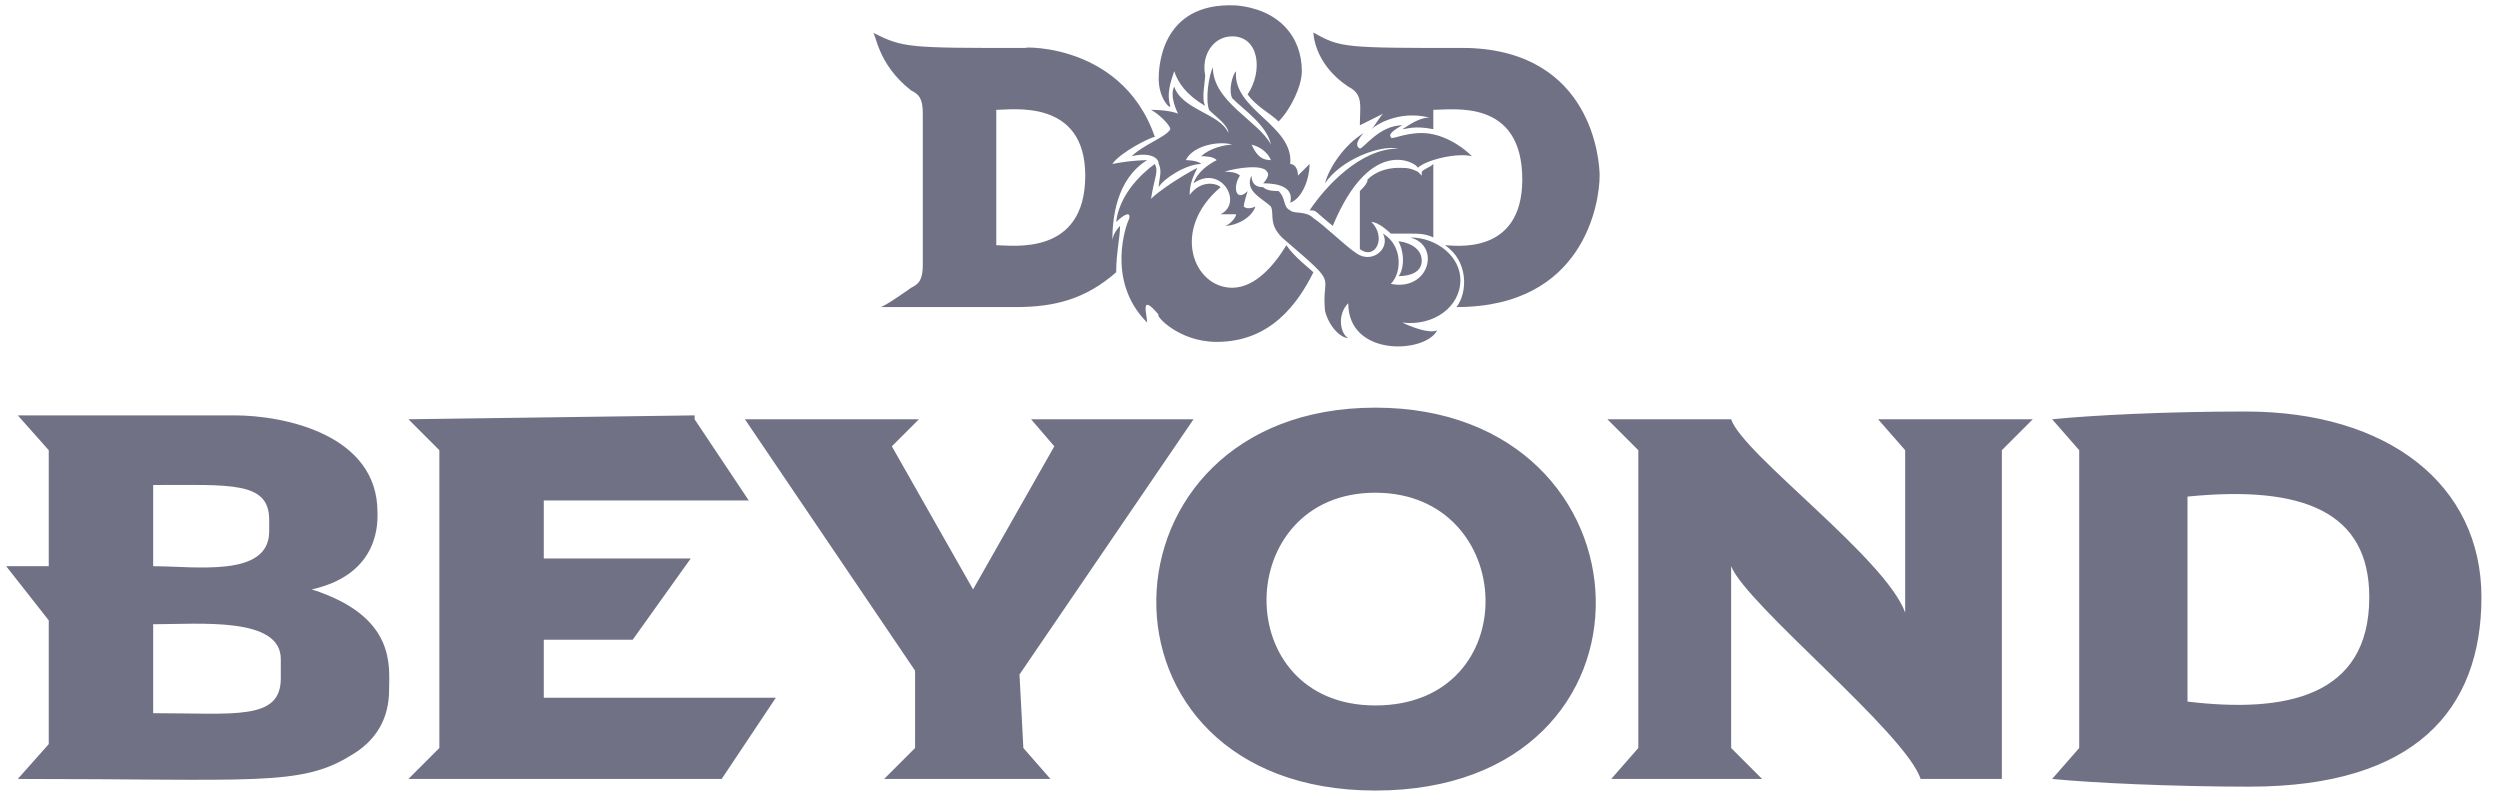 <svg width="101" height="32" viewBox="0 0 101 32" fill="none" xmlns="http://www.w3.org/2000/svg">
<path d="M49.156 13.812C47.594 13.812 46.656 12.719 46.812 12.719C46.031 11.781 46.344 12.719 46.344 13.031C44.625 11.312 45.562 8.969 45.562 8.969C45.719 8.656 45.562 8.656 45.562 8.656C45.406 8.656 45.094 8.969 45.094 8.969C45.25 7.562 46.656 6.625 46.656 6.625C46.812 6.938 46.656 7.094 46.5 8.031C46.812 7.719 47.75 7.094 48.375 6.781C48.219 7.094 48.062 7.406 48.062 7.875C48.531 7.25 49.156 7.406 49.312 7.562C47.281 9.281 48.219 11.625 49.781 11.625C50.719 11.625 51.5 10.688 51.969 9.906C52.281 10.375 52.906 10.844 53.062 11C52.438 12.25 51.344 13.812 49.156 13.812ZM57.438 10.531C57.438 11 56.969 11.156 56.5 11.156C56.656 11 56.812 10.375 56.5 9.75C56.656 9.75 57.438 9.906 57.438 10.531ZM59 11.312C59 12.406 57.906 13.188 56.656 13.031C56.969 13.188 57.75 13.5 58.062 13.344C57.594 14.281 54.469 14.438 54.469 12.25C54 12.719 54.156 13.5 54.469 13.656C54.156 13.656 53.688 13.188 53.531 12.562C53.375 11 54.156 11.625 51.969 9.75C51.188 9.125 51.5 8.656 51.344 8.344C51.031 8.031 50.25 7.719 50.562 7.094C50.562 7.406 50.719 7.562 51.031 7.562C51.188 7.719 51.5 7.719 51.656 7.719C51.969 8.031 51.812 8.344 52.125 8.5C52.281 8.656 52.75 8.5 53.062 8.812C53.531 9.125 54.312 9.906 54.781 10.219C55.406 10.688 56.188 10.062 55.875 9.438C56.656 9.906 56.656 11 56.188 11.469C57.75 11.781 58.219 9.906 56.969 9.594C58.062 9.594 59 10.375 59 11.312ZM52.906 8.5C53.531 7.562 54.938 6 56.5 6C55.719 5.844 54.156 6.469 53.531 7.406C53.688 6.781 54.312 5.844 55.094 5.375C55.094 5.375 54.625 5.844 54.938 6C55.094 6 55.719 5.062 56.656 5.062C56.656 5.062 56.031 5.375 56.188 5.531C56.188 5.688 56.656 5.375 57.438 5.375C58.219 5.375 59 5.844 59.469 6.312C58.844 6.156 57.594 6.469 57.281 6.781C57.281 6.625 55.406 5.375 53.844 9.125C53.062 8.5 53.219 8.5 52.906 8.5ZM90.719 16.625C96.5 16.625 100.25 19.594 100.25 24.125C100.25 28.656 97.594 31.781 90.875 31.781C87.75 31.781 84.469 31.625 82.906 31.469L84 30.219V18.188L82.906 16.938C84.469 16.781 87.438 16.625 90.719 16.625ZM88.375 28.344C92.281 28.812 95.719 28.188 95.719 24.125C95.719 20.688 93.062 19.594 88.375 20.062V28.344ZM47.281 4.281C47.281 4.438 46.812 3.969 46.812 3.188C46.812 2.875 46.812 0.062 49.938 0.219C51.656 0.375 52.594 1.469 52.594 2.875C52.594 3.5 52.125 4.438 51.656 4.906C51.344 4.594 50.719 4.281 50.406 3.812C51.031 2.875 50.875 1.469 49.781 1.469C49 1.469 48.531 2.25 48.688 3.031C48.688 3.344 48.531 3.969 48.688 4.281C47.906 3.812 47.594 3.344 47.438 2.875C47.281 3.344 47.125 3.812 47.281 4.281ZM47.281 5.219C47.281 5.062 46.812 4.594 46.5 4.438C47.281 4.438 47.594 4.594 47.594 4.594C47.438 4.281 47.281 3.812 47.438 3.5C47.75 4.438 49.312 4.594 49.625 5.375C49.625 5.062 49.156 4.75 48.844 4.438C48.688 3.969 48.844 3.031 49 2.719C49 4.125 50.875 4.906 51.344 5.844C51.188 5.062 50.25 4.438 49.781 3.969C49.625 3.656 49.781 3.031 49.938 2.875C49.781 4.438 52.281 5.062 52.125 6.625C52.281 6.625 52.438 6.781 52.438 7.094C52.594 6.938 52.75 6.781 52.906 6.625C52.906 7.25 52.594 8.031 52.125 8.188C52.281 7.562 51.656 7.406 51.031 7.406C51.031 7.406 51.344 7.094 51.188 6.938C51.031 6.625 49.938 6.781 49.469 6.938C49.625 6.938 49.938 6.938 50.094 7.094C49.781 7.562 49.938 8.188 50.406 7.719C50.406 7.719 50.25 8.188 50.25 8.344C50.406 8.5 50.719 8.344 50.719 8.344C50.562 8.812 49.938 9.125 49.469 9.125C49.625 9.125 49.938 8.812 49.938 8.656C49.781 8.656 49.469 8.656 49.312 8.656C50.25 8.188 49.312 6.625 48.219 7.406C48.375 6.938 48.844 6.625 49.156 6.469C49 6.312 48.688 6.312 48.531 6.312C48.844 6 49.469 5.844 49.781 5.844C49.312 5.688 48.219 5.844 47.906 6.469C47.906 6.469 48.375 6.469 48.531 6.625C47.906 6.625 46.969 7.25 46.812 7.562C46.812 7.25 46.969 6.938 46.812 6.625C46.812 6.312 46.344 6.156 45.719 6.312C46.188 5.844 47.125 5.531 47.281 5.219ZM51.344 6.469C51.344 6.469 51.188 6 50.562 5.844C50.719 6.156 50.875 6.469 51.344 6.469ZM57.438 7.094V6.938C57.594 6.781 57.75 6.781 57.906 6.625V9.594C57.594 9.438 57.281 9.438 56.969 9.438C56.656 9.438 56.188 9.438 56.188 9.438C56.188 9.438 55.719 8.969 55.406 8.969C56.031 9.594 55.562 10.531 54.938 10.062V7.719C55.094 7.562 55.25 7.406 55.25 7.25C55.562 6.938 56.031 6.781 56.5 6.781C56.812 6.781 56.969 6.781 57.281 6.938L57.438 7.094ZM12.594 23.812C16.031 24.906 15.719 26.938 15.719 27.875C15.719 28.969 15.25 29.906 14.156 30.531C12.125 31.781 10.25 31.469 0.719 31.469L1.969 30.062V25.062L0.25 22.875H1.969V18.188L0.719 16.781H9.469C11.5 16.781 15.25 17.562 15.25 20.688C15.25 21 15.406 23.188 12.594 23.812ZM6.188 19.594V22.875C7.906 22.875 10.875 23.344 10.875 21.469V21C10.875 19.438 9.312 19.594 6.188 19.594ZM6.188 28.812C9.469 28.812 11.344 29.125 11.344 27.406V26.625C11.344 24.906 8.062 25.219 6.188 25.219V28.812ZM21.969 25.844V28.188H31.344L29.156 31.469H16.5L17.75 30.219V18.188L16.5 16.938L28.062 16.781V16.938L30.25 20.219H21.969V22.562H27.906L25.562 25.844H21.969ZM55.562 16.469C67.125 16.469 67.75 31.938 55.562 31.938C43.531 31.938 44 16.469 55.562 16.469ZM55.562 28.5C61.656 28.5 61.344 19.906 55.562 19.906C49.781 19.906 49.625 28.5 55.562 28.5ZM41.188 27.25L41.344 30.219L42.438 31.469H35.719L36.969 30.219V27.094L30.094 16.938H37.125L36.031 18.031L39.312 23.812L42.594 18.031L41.656 16.938H48.219L41.188 27.25ZM36.812 3.656C35.406 2.562 35.406 1.312 35.25 1.312C36.5 1.938 36.656 1.938 41.5 1.938C40.719 1.938 45.25 1.469 46.656 5.531C46.5 5.531 45.25 6.156 44.938 6.625C45.719 6.469 46.344 6.469 46.344 6.469C45.094 7.25 44.938 8.812 44.938 9.75C44.938 9.438 45.25 9.125 45.25 9.125C45.25 9.594 45.094 10.219 45.094 11C43.844 12.094 42.594 12.406 41.031 12.406H35.562C35.719 12.406 36.812 11.625 36.812 11.625C37.125 11.469 37.281 11.312 37.281 10.688V4.594C37.281 3.969 37.125 3.812 36.812 3.656ZM40.25 4.438V9.906C40.875 9.906 43.844 10.375 43.844 7.094C43.844 3.969 40.875 4.438 40.25 4.438ZM75.875 16.938H82.125L80.875 18.188V31.469H77.594C76.969 29.594 70.562 24.438 69.938 22.875V30.219L71.188 31.469H65.094L66.188 30.219V18.188L64.938 16.938H69.938C70.406 18.344 76.188 22.562 76.969 24.75V18.188L75.875 16.938ZM59.312 1.938C64.312 2.094 64.625 6.469 64.625 7.094C64.625 8.188 64 12.406 58.844 12.406C59.312 11.781 59.312 10.531 58.375 9.906C58.688 9.906 61.5 10.375 61.5 7.25C61.5 3.969 58.688 4.438 57.906 4.438V5.219C57.125 5.062 56.812 5.219 56.656 5.219C57.125 4.906 57.438 4.75 57.75 4.75C56.5 4.438 55.562 5.062 55.406 5.219C55.562 5.062 55.719 4.75 55.875 4.594C55.562 4.75 55.25 4.906 54.938 5.062C54.938 4.281 55.094 3.812 54.469 3.5C53.062 2.562 53.062 1.312 53.062 1.312C54.156 1.938 54.312 1.938 59.312 1.938Z" fill="#717186"/>
</svg>
